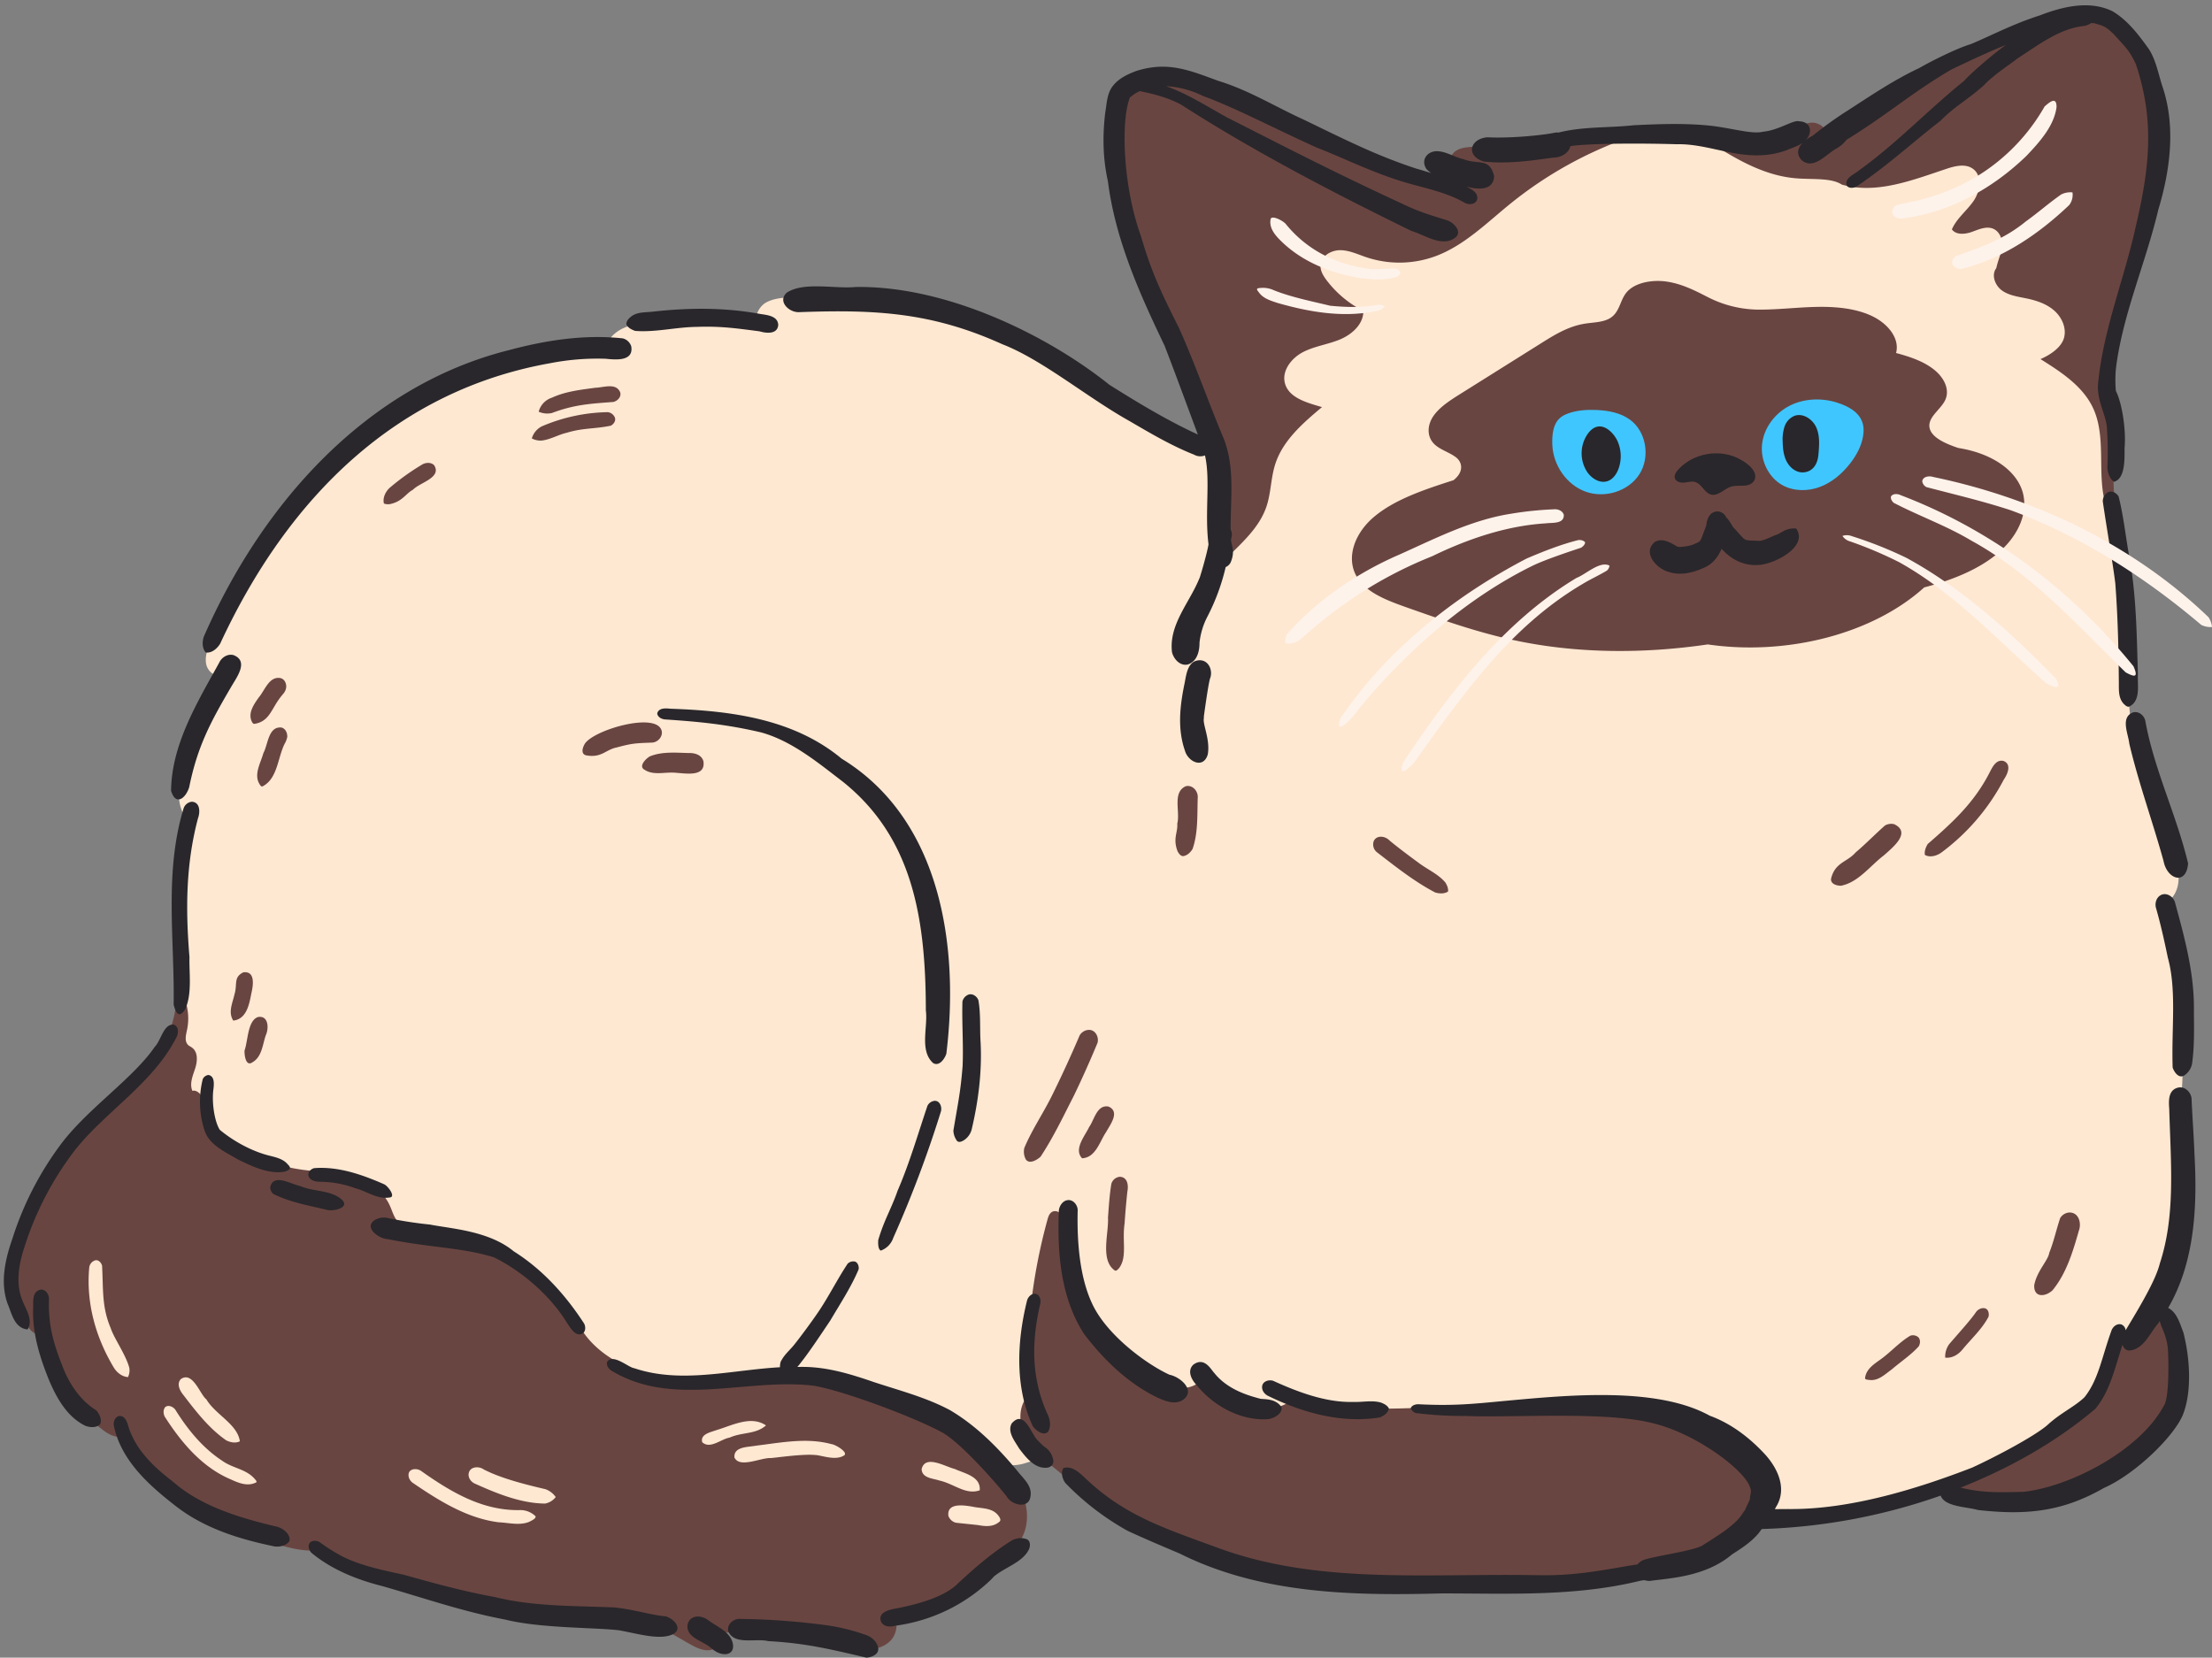 <?xml version="1.0" encoding="UTF-8"?>
<!DOCTYPE svg PUBLIC '-//W3C//DTD SVG 1.0//EN'
          'http://www.w3.org/TR/2001/REC-SVG-20010904/DTD/svg10.dtd'>
<svg data-name="Layer 1" height="1126.1" preserveAspectRatio="xMidYMid meet" version="1.0" viewBox="-2.6 -3.6 1502.6 1126.1" width="1502.6" xmlns="http://www.w3.org/2000/svg" xmlns:xlink="http://www.w3.org/1999/xlink" zoomAndPan="magnify"
><rect x="-2.6" y="-3.6" width="1502.6" height="1126.1" fill="#808080" stroke="none"/><g id="change1_1"
  ><path d="M1463.645,887.856c16.414,24.99,16.266,59.294-.295,83.249-9.168,13.16-22.328,23.068-36.819,29.87-14.344,6.95-30.017,11.09-45.691,14.344-10.499,2.069-21.293,3.992-32.087,3.253-10.795-.887-21.737-4.436-29.722-11.829-41.108,15.97-83.546,23.954-125.835,22.919a132.678,132.678,0,0,1-44.803,26.468c-16.709,5.619-34.305,7.689-51.607,9.612-64.47,7.097-129.531,12.273-194.002,4.732-64.322-7.541-128.349-28.686-178.772-69.498-7.689-6.21-13.456-13.456-21.737-12.716-3.401.296-6.506,1.626-9.759,2.514a32.512,32.512,0,0,1-21.145-1.626c11.829,12.716,21.293,28.686,18.631,45.544-1.922,11.238-9.169,20.997-17.892,28.094-8.872,7.098-19.223,12.125-29.573,16.857-20.702,9.907-41.699,19.667-64.027,25.286-22.18,5.471-46.283,6.358-67.871-1.627-99.368-5.766-200.805-11.385-292.779-48.944-19.666-19.518-46.43-22.327-70.532-30.756-27.947-9.76-53.528-28.982-65.801-55.894C60.233,949.22,41.453,927.336,25.188,903.53c-15.526-10.056-22.18-28.686-20.85-45.84s9.464-33.122,18.336-47.761a355.281,355.281,0,0,1,66.688-80.44,299.623,299.623,0,0,1,20.998-26.468c12.125-21.146,11.533-48.205,9.611-73.343s-4.436-51.606,6.211-74.525c-8.725-8.576-8.28-22.328-6.063-34.305a164.016,164.016,0,0,1,28.686-65.801c-5.767,1.626-10.498-2.809-11.386-7.689s.888-9.907,2.662-14.491A327.226,327.226,0,0,1,408.905,230.732c.591-1.774,3.549-5.915,7.393-8.725,3.697-2.81,8.28-4.288,12.864-5.471,26.468-7.097,54.415-4.288,81.77-1.478a14.402,14.402,0,0,1,5.915-12.569c3.845-2.514,8.724-3.401,13.309-3.845a275.639,275.639,0,0,1,156.148,27.651c45.395,23.067,84.876,59,133.968,73.047-26.912-65.357-53.676-128.94-67.133-196.22-1.626-8.281-2.958-16.857-2.217-25.286.887-8.429,4.288-16.857,10.942-22.328,10.498-8.429,25.729-6.949,38.741-3.697,32.826,8.429,62.548,25.582,93.156,40.072,30.609,14.639,63.879,26.912,97.592,24.102-3.253-8.133.296-17.301,6.211-19.371,5.914-2.218,12.42-.148,18.631.295,13.456,1.183,26.468-4.436,39.628-7.689,28.538-6.95,58.555-2.218,87.834.739,29.425,2.958,60.477,3.993,86.65-9.464q.887,5.989,1.774,11.977c48.501-38.741,101.881-66.392,158.514-81.77,11.238-3.106,23.215-5.767,34.453-2.514,12.125,3.402,21.589,13.161,27.947,24.103,18.927,32.235,14.787,73.195,4.436,109.274s-26.173,70.976-29.277,108.387c8.872,29.277,9.464,58.555,1.478,85.467,5.471,50.867,10.203,100.846,15.083,150.677,10.646,31.348,19.962,60.921,29.13,90.495,1.774,5.915,3.697,11.83,3.402,17.892s-3.254,12.421-8.577,15.231c9.907,45.987,13.752,90.642,10.351,134.855A374.492,374.492,0,0,1,1463.645,887.856Z" fill="#fee8d2"
  /></g
  ><g id="change2_1"
  ><path d="M711.728,992.124c-7.245-6.008-14.476-12.521-18.459-21.048s-3.956-19.592,2.45-26.487A380.984,380.984,0,0,1,708.92,825.032c.558-2.042,1.285-4.281,3.123-5.332,2.584-1.476,6.031.371,7.384,3.022s1.223,5.777,1.177,8.752c-.639,41.755,23.68,82.939,60.552,102.544,10.309,5.481,24.754,8.622,32.314-.276,9.059,6.26,18.076,13.335,28.646,17.12s23.162,3.764,32.232-2.854c52.035,10.103,102.777,3.207,152.961,1.038s103.204,1.227,145.605,28.157c8.908,5.657,17.676,12.958,20.595,23.099,3.576,12.42-2.726,25.776-11.598,35.174-21.582,22.864-55.432,28.201-86.692,31.569-87.572,9.434-177.017,13.448-262.954-5.857C797.613,1053.404,751.801,1025.358,711.728,992.124Zm606.23,16.259a150.015,150.015,0,0,0,82.749,2.457c20.535-5.178,40.259-14.752,55.429-29.53s25.479-35.029,26.169-56.196c.524-16.065-6.041-33.963-22.465-39.062-3.059,7.674-7.807,16.617-16.061,16.959-2.144.089-4.432-.437-6.349.526-2.608,1.31-3.266,4.651-3.79,7.522-4.689,25.685-22.697,47.384-44.172,62.235S1343.088,997.093,1317.958,1008.382Zm-624.703,28.819c-2.958,8.281-9.464,14.639-16.265,20.258a189.096,189.096,0,0,1-71.864,37.411c2.514,4.879,1.183,11.977-2.809,16.117-4.14,4.288-10.203,5.915-15.969,5.915-5.915,0-11.534-1.479-17.301-2.809a308.228,308.228,0,0,0-79.848-8.577c0,6.654-5.028,11.534-10.203,11.977-5.028.296-9.76-2.365-14.196-4.88-7.984-4.584-15.969-9.168-23.806-13.752-27.799-15.969-60.182-1.626-87.833-6.654-22.032-4.14-43.473-11.237-65.505-15.821-13.012-2.81-26.173-4.584-38.889-8.281s-25.138-9.316-34.601-18.483c-13.308,1.182-27.059-3.402-40.072-8.133-18.483-6.801-37.115-14.491-53.528-25.581-16.561-10.942-31.053-25.729-39.037-43.769-5.471,1.331-9.907-1.182-13.456-3.697A106,106,0,0,1,26.963,899.98a4.521,4.521,0,0,1-5.471,2.366,10.228,10.228,0,0,1-4.732-4.288C8.183,886.228,5.374,870.85,6.705,856.36c1.183-14.492,6.21-28.538,12.42-41.699A247.238,247.238,0,0,1,98.383,719.138,68.696,68.696,0,0,0,116.571,681.58a15.147,15.147,0,0,1,1.183-4.436,3.764,3.764,0,0,1,3.992-1.775c1.331.592,2.07,2.218,2.366,3.697a37.377,37.377,0,0,1,.296,17.153c-.74,3.401-1.775,7.541.739,10.055.739.739,1.922,1.183,2.81,1.922,4.14,3.106,3.549,9.464,1.922,14.343s-3.845,10.203-1.774,14.935c2.217-.739,5.175,1.331,6.358,3.845,1.035,2.366.887,5.323,1.182,7.984,1.183,10.203,8.28,18.927,16.709,24.695,8.577,5.619,18.631,8.576,28.391,11.533,9.463,3.697,19.371,5.471,29.426,6.358,1.922.296,1.774,2.81,1.774,2.81,9.316.148,18.927.296,27.947,2.958s17.596,8.133,21.736,16.561c2.07,3.993,2.958,8.577,5.915,11.977,5.027,5.915,13.752,6.211,21.44,6.654,40.517,2.958,78.962,26.321,100.255,60.921,10.351,22.328,36.523,35.637,61.809,38.889,25.286,3.401,51.015-.887,76.447-1.183,53.085-.295,106.909,18.483,145.502,54.859,7.097,6.654,13.604,13.9,17.892,22.624C695.029,1017.683,696.508,1028.034,693.255,1037.202ZM85.223,925.562c-2.365-8.873-10.351-19.963-12.568-26.764-6.211-14.639-5.028-26.321-5.915-42.586-.591-2.07-2.514-4.289-4.88-3.549a5.807,5.807,0,0,0-3.845,4.879c-2.217,24.102,4.437,47.614,16.857,68.168,2.07,3.253,5.471,5.914,9.464,6.21A10.361,10.361,0,0,0,85.223,925.562Zm36.376,18.039c8.724,11.386,17.744,23.215,29.574,31.348,2.81,1.331,6.21,2.07,9.168.592-1.627-11.682-16.709-18.188-22.772-28.538-4.14-2.958-9.168-19.371-17.3-13.752C117.31,936.356,119.38,940.792,121.598,943.601Zm49.239,57.965c-6.062-7.393-15.082-7.393-22.771-13.012-12.864-8.428-23.215-20.998-31.644-34.601-1.478-1.922-4.732-3.401-6.801-1.626-1.479,1.774-1.331,4.436-.296,6.506,11.09,17.3,25.138,34.157,44.508,42.438,5.175,2.365,11.238,5.027,16.856,2.513C172.317,1003.34,171.578,1002.453,170.838,1001.566Zm190.306,24.842a14.689,14.689,0,0,0-10.203-4.141c-25.285.591-46.43-11.681-67.723-26.764-2.366-1.478-6.211-1.626-7.837.887-1.33,2.662.296,6.063,2.662,7.541,17.596,11.977,36.672,23.954,58.112,26.616,6.802.296,14.196,2.366,20.702-.296C358.334,1029.512,361.884,1027.886,361.143,1026.408Zm13.752-13.012a14.506,14.506,0,0,0-6.95-5.324c-14.639-3.401-30.609-7.54-41.995-13.456-3.105-2.218-8.872-2.07-10.055,2.218-.887,3.105,1.331,6.358,4.289,7.54,14.787,6.654,31.052,13.308,47.465,13.457A11.693,11.693,0,0,0,374.896,1013.395Zm118.146-40.368c8.576-3.844,17.596-2.069,24.694-8.28-10.203-6.949-22.919,0-33.418,3.106-3.845,1.478-11.386,2.662-9.907,8.281C479.734,981.16,487.275,973.914,493.042,973.027Zm69.202,4.437c-16.709-4.584-34.305-1.035-51.163,1.034-5.175,1.035-15.378.444-14.787,7.986,3.401,7.541,17.744.148,24.547.443,3.253-.147,21.736-2.957,30.461-2.069,3.992.147,13.159,3.844,18.927.591C574.812,983.525,564.758,977.611,562.244,977.463Zm73.195,24.694c10.055,2.217,18.039,10.055,27.503,6.654.739-9.464-10.351-11.386-17.005-14.492-6.358-1.478-20.11-10.055-22.475.148C623.757,1000.531,630.855,1000.678,635.439,1002.157Zm39.629,23.215c-4.289-4.88-11.386-4.141-17.301-5.471-6.062-1.035-17.3-2.662-16.117,6.358a7.434,7.434,0,0,0,5.027,4.584c2.366.296,12.865,1.33,15.231,1.626,4.732.887,9.907,1.331,13.9-1.922C678.172,1029.217,676.25,1026.851,675.067,1025.372ZM1153.123,89.308c19.511,12.767,40.042,25.904,63.253,28.124,11.878,1.136,24.631-.513,32.168,4.369,23.412,6.734,47.957-2.999,71.067-10.707,5.95-1.985,13.016-3.69,18.066.029,6.515,4.798,4.906,15.244.295,21.892s-11.469,11.793-14.668,19.225c2.938,3.977,9.051,3.341,13.701,1.659s9.73-4.015,14.3-2.126c4.373,1.807,6.486,7.061,6.123,11.778s-2.66,9.039-3.955,15.021c-3.56,4.625-.86,11.789,3.888,15.185s10.807,4.166,16.523,5.351c6.717,1.393,13.484,3.6,18.695,8.062s8.577,11.585,7.023,18.267-9.035,11.869-16.106,14.917c14.198,8.876,29.17,18.615,36.014,33.897,10.998,24.558-1.898,57.155,15.12,77.998-2.784-47.734-5.525-96.109,4.031-142.96,5.954-29.191,16.596-57.278,22.324-86.514s6.143-60.89-7.519-87.365c-6.686-12.958-17.377-24.728-31.435-28.603-15.102-4.163-31.029,1.357-45.543,7.252a756.177,756.177,0,0,0-138.61,73.927c.411-4.768-4.883-8.374-9.667-8.25s-9.089,2.724-13.367,4.868A84.066,84.066,0,0,1,1153.123,89.308ZM997.268,96.141c-3.773.297-7.731.654-10.884,2.748s-5.09,6.538-3.15,9.788c-1.237,10.71-1.915,17.067-25.809,8.579C910.442,95.212,860.5,76.124,813.516,54.079c-11.425-5.361-24.265-10.834-36.259-6.907C761.6,52.299,754.996,70.879,753.612,87.296c-3.034,35.971,8.531,71.584,22.958,104.674s31.935,65.047,41.917,99.737,11.741,73.519-4.835,105.587c9.423-20.511,36.074-33.369,43.996-56.63,3.153-9.259,3.001-19.369,5.94-28.698,5.118-16.241,18.789-28.075,31.842-39.011-10.627-3.064-22.503-6.376-25.158-16.112-2.332-8.551,4.415-17.197,12.29-21.263s16.946-5.174,25.124-8.591,16.025-10.5,15.814-19.361a72.626,72.626,0,0,1-24.88-20.76c-2.348-3.092-4.536-6.705-4.193-10.572.54-6.088,7.287-9.96,13.399-9.929s11.823,2.784,17.611,4.748a70.99,70.99,0,0,0,46.862-.588c19.594-7.2,34.824-22.557,51.04-35.703a270.395,270.395,0,0,1,81.565-45.339C1067.641,90.608,1032.455,93.375,997.268,96.141ZM1157.163,198.068c-8.495-4.357-17.287-8.811-27.344-10.333s-21.807.625-27.381,7.155c-4.818,5.644-4.598,13.771-11.663,17.832-4.698,2.701-11.09,2.639-16.856,3.569-11.144,1.797-20.393,7.482-29.172,12.991l-55.083,34.561c-7.048,4.422-14.278,9.012-18.533,15.154s-4.821,14.299,1.1,19.587c3.925,3.505,9.994,5.235,14.244,8.515s5.563,9.755-1.724,15.518c-19.652,6.322-39.979,13.005-54.195,25.084s-20.427,31.209-8.482,44.63c7.342,8.249,19.829,12.814,31.728,17.008,23.417,8.254,46.954,16.542,71.787,21.908,42.174,9.113,87.578,9.459,131.871,2.929,53.558,7.794,111.847-6.892,147.065-38.741,18.357-4.766,36.149-11.785,49.293-22.612s21.124-25.887,17.993-40.413-18.91-27.667-44.125-31.686c-9.066-3.014-19.578-7.59-19.691-15.099-.097-6.486,7.858-11.296,10.747-17.401,3.249-6.867-.456-14.748-6.891-20.169s-15.204-8.865-26.468-11.839c2.647-9.863-5.455-20.076-16.782-25.317s-25.17-6.34-38.429-5.986-26.451,2.029-39.716,1.799A76.858,76.858,0,0,1,1157.163,198.068ZM802.812,530.546c-9.226,4.21-3.559,17.36-5.702,25.4.442,6.188-3.115,9.981.19,18.727.794,1.43,1.878,3.153,3.655,3.345,2.829-.283,5.128-2.535,6.548-4.867,3.922-11.178,3.067-23.698,3.535-35.441C811.008,533.487,807.242,529.367,802.812,530.546Zm600.481,289.54a7.849,7.849,0,0,0-6.453,3.863c-2.603,7.787-4.336,15.952-7.427,23.635-.656,4.978-8.377,12.28-10.154,21.82-.479,8.661,7.449,8.154,12.41,3.553,9.466-11.539,13.852-26.331,17.882-40.473C1411.456,827.495,1409.63,820.15,1403.293,820.086Zm-57.476,65.124c-2.423-.628-5.063.826-6.37,2.884-3.309,4.917-11.655,14.091-17.966,21.445a14.504,14.504,0,0,0-2.726,9.16c4.626.56,8.962-2.07,11.783-5.569,5.965-7.244,13.298-13.887,17.659-22.213C1348.714,888.806,1348.15,885.859,1345.817,885.209Zm-45.34,19.602a5.629,5.629,0,0,0-5.403-1.017c-7.043,4.143-12.724,10.526-19.315,15.45-4.737,3.498-10.712,6.895-11.42,13.319-.088,1.365,2.368,1.1,3.39,1.355,5.912.487,10.271-4.05,14.733-7.219,6.079-5.24,13.06-9.78,18.388-15.742C1301.842,909.044,1302.078,906.465,1300.478,904.811Zm57.883-391.47c-4.838-1.109-7.28,3.714-9.15,7.315-10.468,20.707-24.817,33.895-42.285,49.086-1.337,2.169-2.417,4.868-1.961,7.436,3.543,2.034,8.305.571,11.381-1.739a146.057,146.057,0,0,0,42.271-49.509C1361.169,522.247,1364.072,515.542,1358.361,513.341Zm-74.266,42.958a8.468,8.468,0,0,0-6.236.891c-6.74,5.945-13.011,12.466-19.902,18.271-5.88,6.785-14.017,6.633-16.732,17.913-.394,3.602,3.871,4.745,6.745,4.742,11.771-2.262,19.846-13.576,29.094-20.585C1282.715,572.42,1296.179,562.031,1284.095,556.298ZM737.101,696.034a7.675,7.675,0,0,0-6.298,3.726q-8.959,21.063-19.135,41.579c-5.856,11.737-13.387,22.804-18.443,34.861a11.061,11.061,0,0,0,1.071,7.953c2.544,3.32,7.542.223,9.938-1.93,8.622-13.035,15.468-27.425,22.592-41.368q8.556-17.747,16.104-35.981C744.025,700.925,741.525,695.98,737.101,696.034Zm13.254,52.084c-7.856-1.363-9.548,8.928-13.101,13.908-2.886,6.12-10.665,15.082-4.797,21.241,9.323-.478,11.906-11.356,16.352-17.872C751.592,760.379,758.45,751.579,750.356,748.118ZM763.199,805.99c.866-4.242.234-9.873-5.027-10.155a6.604,6.604,0,0,0-5.852,4.859c-1.232,7.564-1.714,15.244-2.268,22.886.594,10.784-5.459,28.917,4.643,35.924,1.143.547,2.222-.93,2.956-1.663,5.61-7.839,1.864-18.086,3.695-30.409C761.808,820.27,762.439,813.125,763.199,805.99ZM979.24,595.935c-4.979-5.955-12.691-9.055-18.762-13.84-1.664-1.159-13.395-9.818-19.24-14.762-2.739-2.889-8.302-3.818-10.524.129a6.746,6.746,0,0,0,1.915,7.809c12.684,9.767,25.476,20.018,39.675,27.416,2.794.846,6.204,1.024,8.739-.615C981.345,599.893,980.346,597.754,979.24,595.935Zm-791.265-138.87c-7.771-1.458-10.676,8.354-14.821,13.161-3.388,4.829-7.715,10.873-4.448,16.855.372.585.808,1.101,1.51,1.068,10.664-1.648,11.414-10.637,18.677-19.299-.039.051-.022.029-.067.088-.116.168-.352.441-.447.579.95-1.341,2.257-2.482,2.842-4.04C192.69,462.455,191.47,457.986,187.975,457.065Zm4.558,39.28c-.125-2.668-1.462-4.976-3.854-5.691-9.035-1.014-9.133,11.409-12.35,17.331-1.937,7.04-7.192,15.285-1.971,22.057a1.187,1.187,0,0,0,1.693.423c10.372-5.653,9.93-20.469,15.356-30.033C189.765,504.148,192.89,497.763,192.532,496.345Zm226.2-233.289c-2.705-6.893-11.399-3.353-16.99-3.231-9.986,1.371-20.156,2.451-29.409,6.735a13.557,13.557,0,0,0-9.008,9.541,14.467,14.467,0,0,0,9.028.866c14.936-5.658,25.768-6.301,41.65-7.493C416.802,268.841,419.554,266.096,418.732,263.056Zm-8.564,13.341A118.532,118.532,0,0,0,365.4,286.052a13.501,13.501,0,0,0-6.743,8.174,12.439,12.439,0,0,0,6.764,1.458c5.955-.702,11.272-4.03,17.126-5.327,10.634-3.303,18.955-2.513,29.768-4.765,1.857-.99,3.45-3.097,2.856-5.295A5.968,5.968,0,0,0,410.168,276.397ZM292.319,312.442c-2.292-2.272-6.163-1.879-8.693-.126a159.934,159.934,0,0,0-21.789,15.717c-2.64,2.634-4.599,6.658-3.64,10.421a7.606,7.606,0,0,0,4.234.38c8.401-1.786,10.626-7.189,15.541-9.768C282.472,324.202,297.686,320.942,292.319,312.442ZM446.796,492.621c-3.835-12.973-47.889.098-52.475,9.669-1.351,2.504-2.333,6.542,1.419,7.277,10.345,1.81,12.991-3.872,20.657-5.404,10.731-2.912,12.956-2.843,24.159-3.302C444.439,500.577,447.944,496.537,446.796,492.621Zm18.196,15.34c-8.671-.24-17.946-1.086-26.132,2.268-2.686,1.469-7.857,6.683-3.776,9.001,6.348,4.335,14.541,1.305,21.727,2.189,6.739.394,20.021,2.909,18.428-7.854C473.986,509.065,469.157,507.792,464.992,507.961Zm-302.27,148.972c-6.905,3.366-3.932,7.996-6.014,14.888-1.246,5.735-4.358,11.816-1.121,17.487.079.134.164.263.255.389a4.824,4.824,0,0,0,.692-.063c8.54-1.449,10.249-11.301,11.612-18.442C169.382,665.985,171.023,655.912,162.722,656.933Zm9.884,30.389c-7.055,2.485-6.727,16.147-9.083,22.695-.198,3.071.844,11.287,5.354,8.04,6.466-3.677,6.846-11.936,9.052-18.308C180.151,695.012,179.845,686.019,172.607,687.322Z" fill="#694541"
  /></g
  ><g id="change3_1"
  ><path d="M1062.706,277.236c6.157-2.193,12.818-2.603,19.348-2.302,7.979.368,16.228,1.9,22.66,6.638,11.113,8.185,13.754,25.458,6.281,37.062s-23.522,16.461-36.5,11.764-22.059-18.023-22.609-31.813C1051.286,283.54,1056.549,279.429,1062.706,277.236Zm182.374-7.395c-10.566-3.28-22.454-2.768-32.27,2.337s-17.242,14.995-18.442,25.994,4.328,22.688,14.062,27.946c7.676,4.146,17.198,4.11,25.355,1.016s15.027-9.003,20.388-15.885c4.236-5.439,7.675-11.678,8.788-18.481S1263.781,275.647,1245.081,269.841Z" fill="#40c6ff"
  /></g
  ><g id="change4_1"
  ><path d="M1007.74,89.662c15.688.774,36.525-1.286,45.203-2.987a9.922,9.922,0,0,1,3.218-.232c16.707-4.215,34.093-3.094,51.127-4.97,17.882-.862,35.848-1.53,53.677.507,15.842,2.151,26.803,5.667,34.243,3.869,10.618-.994,20.635-8.333,24.394-7.019,6.711.068,9.301,5.852,5.678,11.245a11.263,11.263,0,0,1-1.702,1.832,27.25,27.25,0,0,1,5.403-3.445c.082-.042.139-.083.22-.124.064-.07.08-.17.147-.236A252.349,252.349,0,0,1,1252.449,71.54c15.86-10.216,31.377-20.806,48.519-28.834,8.688-4.979,25.787-13.522,35.11-16.312,12.533-5.116,28.08-13.497,46.953-19.523,15.418-5.988,33.803-10.478,49.403-2.812,10.22,6.046,17.705,15.943,24.529,25.469,5.239,7.976,6.606,17.577,9.649,26.451,8.855,26.915,4.906,56.44-3.14,83.068-8.339,35.368-23.374,69.063-28.424,105.216-.088.863-.25,2.311-.397,3.346a87.554,87.554,0,0,0-.008,13.82c.053.256.111.533.197.877,3.779,7.238,6.964,25.597,5.76,38.566.037,7.917.398,20.802-7.217,22.84-3.041-2.263-4.293-6.276-4.457-9.951a235.436,235.436,0,0,0-.264-25.872c-.192-8.583-6.555-18.456-6.18-29.535,3.259-37.431,18.052-72.551,25.945-109.043,9.37-40.042,12.512-71.475-.192-109.474-4.472-9.352-6.47-10.744-14.977-20.228-5.745-5.346-6.473-5.491-13.345-7.443-.717-.051-1.3-.06-1.971-.098a13.536,13.536,0,0,1-4.483,1.919c-16.79,1.788-29.779,11.866-45.798,22.264-3.19,2.764-15.776,10.705-22.608,18.066-11.284,10.121-19.169,13.727-29.514,24.157-17.935,13.84-35.304,29.912-56.423,44.229-1.957,1.401-4.968,1.915-6.91.245-2.775-5.502,5.229-8.184,8.605-11.236,25.205-18.192,46.541-40.837,70.649-60.259,5.628-6.254,20.58-18.845,28.484-24.51-13.454,5.472-24.9,10.942-36.899,16.642-27.641,16.245-42.963,30.322-71.366,47.83a22.272,22.272,0,0,1-7.003,6.021c-6.959,3.856-15.43,14.694-23.526,7.699-3.784-4.232-2.416-8.317.635-11.569-3.314,2.322-7.531,3.452-11.23,5.069-27.443,9.605-49.751-4.849-73.971-4.237-21.641-.662-53.105-.709-68.923.831a17.919,17.919,0,0,0-3.57.55c-.905,4.587-6.446,7.763-11.483,7.684-15.583,2.172-31.395,4.393-47.131,2.691C993.021,102.503,995.613,90.757,1007.74,89.662ZM540.109,208.468c52.435-1.941,90.612.233,138.156,21.784,27.096,10.457,57.304,35.896,86.204,52.076,14.308,8.331,28.573,16.82,44.02,22.921a8.519,8.519,0,0,0,7.444.528c3.844,16.579-.292,38.785,2.379,60.206.008.061.021.13.029.191-1.085,6.818-6.486,24.832-6.21,23.114-6.567,16.436-20.889,31.403-18.597,50.189,1.179,4.726,5.565,9.606,10.826,8.32,6.225-2.033,7.912-8.977,7.859-14.835a50.039,50.039,0,0,1,5.161-17.275,144.2,144.2,0,0,0,12.621-34.052,6.651,6.651,0,0,0,3.362-3.145c3.216-7.64.606-11.155.262-15.189.18-1.225.449-2.473.605-3.688a7.899,7.899,0,0,0-.857-3.521c-.185-20.76,3.096-42.204-4.788-61.929-10.015-23.722-18.502-48.404-30.231-74.825-11.587-23.029-18.854-38.028-25.786-62.148-12.739-35.072-13.706-79.721-7.608-94.548a27.053,27.053,0,0,1,6.603-4.322c9.924,1.911,19.909,4.691,28.292,9.263C849.165,99.3,903.392,127.478,956.08,153.25c9.457,2.773,21.248,11.7,30.345,4.223,1.943-1.792,1.792-4.533.278-6.572a12.922,12.922,0,0,0-7.088-5.095c-13.758-4.232-19.455-6.075-30.407-11.329-45.138-20.875-77.286-37.491-118.499-58.412-13.497-7.489-26.722-15.976-41.156-21.111a63.484,63.484,0,0,1,24.952,6.629c21.303,7.674,50.415,22.996,77.483,35.145,16.669,6.443,33.531,14.924,53.851,21.67,15.512,5.216,32.111,7.528,46.194,15.585,2.802,1.759,7.596,1.589,8.764-2.005.998-4.716-3.7-6.954-7.235-8.802,7.298,2.005,18.283,3.171,18.807-7.109-3.204-12.845-10.515-7.486-20.874-11.544-6.133-1.326-11.678-5.308-18.005-5.404-6.742-.008-11.133,6.174-7.1,12.117a19.219,19.219,0,0,0,3.162,2.717c-3.282-.985-6.545-2.037-9.842-2.938-26.136-8.563-45.892-18.376-76.149-33.091C864.019,69.105,845.778,57.653,825.07,51.37c-20.254-7.47-34.496-13.41-55.693-6.798-5.856,2.189-11.942,5.009-15.88,10.037-4.169,5.08-4.246,12.144-5.324,18.36-1.876,15.604-1.629,31.18,1.823,46.557,5.017,39.532,21.39,76.061,38.463,111.646,5.611,14.397,14.801,39.303,22.641,60.417-20.849-9.569-40.62-21.571-60.032-33.741-41.987-33.67-110.608-67.463-172.418-66.483-14.097,1.387-35.025-3.758-46.731,3.798C525.347,201.031,533.245,208.692,540.109,208.468ZM819.335,457.466c2.187-5.282-.687-12.564-7.021-12.532-7.948.213-8.958,9.052-10.146,15.206-3.19,15.361-5.113,30.973.125,46.146,2.118,7.685,12.547,12.633,15.51,2.732,1.865-10.003-3.489-20.299-2.641-24.614.018-1.002.077-1.681.115-2.038-.032.264-.088.695-.19,1.378.069-.476.128-.951.195-1.427.023-.208.027-.238.006-.045.134-.958.272-1.914.392-2.874C815.172,483.191,818.02,462.007,819.335,457.466Zm620.81,17.199c.96.9,2.232,2.162,3.643,1.764,7.984-4.047,5.44-14.435,5.893-21.779-.795-26.243-1.039-52.718-5.593-78.634-2.691-14.068-4.015-28.589-7.552-42.406-1.28-2.068-3.877-3.796-6.427-3.068-2.738.78-4.282,3.695-4.311,6.417,2.765,19.076,6.789,41.609,8.52,55.791,1.67,21.976,2.217,44.022,2.387,66.056C1436.867,464.25,1436.001,470.405,1440.145,474.665Zm6.198,5.703c-8.771,3.411-3.227,14.444-2.518,21.232,6.345,26.939,15.909,53.023,23.255,79.704,2.424,12.701,15.54,16.763,16.678,1.637-7.818-32.907-23.195-63.902-29.158-97.346C1453.476,482.034,1450.047,479.397,1446.343,480.368Zm18.655,124.238c-2.802,1.658-3.844,5.216-3.133,8.284,3.222,11.232,5.769,22.646,8.136,34.084,6.092,22.163,2.393,47.806,3.265,74.638,1.076,3.31,4.426,7.958,8.188,5.172a12.353,12.353,0,0,0,5.205-9.36c1.515-11.82,1.088-23.767,1.056-35.656.19-24.587-6.378-48.562-12.789-72.111C1473.92,605.507,1468.988,602.282,1464.998,604.606Zm15.548,296.955c4.323,16.77,6.107,39.886-.394,56.145-6.317,14.928-32.473,40.257-53.643,49.557-28.306,16.27-53.076,18.605-85.641,14.926-6.971-2.161-22.368-2.01-25.213-9.753a401.386,401.386,0,0,1-121.473,22.695c-.72.94-1.458,1.903-2.093,2.781-5.012,5.994-11.541,10.259-18.074,14.399-18.382,15.637-43.638,16.241-55.875,18.089a13.383,13.383,0,0,1-3.709-.527,28.448,28.448,0,0,0-3.513.568c-44.074,10.692-89.258,8.443-134.222,8.43-60.314,1.628-122.831.457-177.923-27.08-8.745-3.709-22.75-9.582-35.34-15.409a181.118,181.118,0,0,1-42.414-32.597c-1.954-2.774-3.173-7.009-1.259-10.073,5.686-1.671,10.589,2.848,14.449,6.474,26.966,25.893,54.236,34.42,90.543,47.744,67.867,24.991,141.021,17.269,215.756,18.538,25.294.634,42.737-2.884,67.539-7.092a15.532,15.532,0,0,0,1.6-.115,11.585,11.585,0,0,1,3.245-2.688c5.806-2.811,36.143-6.639,41.264-10.504,10.483-6.599,17.136-10.806,22.914-16.499,3.641-3.565,5.25-7.416,5.609-6.942.853-2.618,2.415-5.124,3.416-7.667-.024-3.473,1.538-4.934.046-8.266-3.505-11.46-37.169-37.125-67.655-43.842-32.074-7.73-94.11-3.195-125.643-4.529a257.119,257.119,0,0,1-33.536-1.957,5.409,5.409,0,0,1-3.598-3.275c.646-2.01,3.266-2.783,5.261-2.73,23.298,1.18,35.924-.098,58.705-2.269,42.86-3.939,103.18-9.844,139.168,10.063,13.962,5.077,26.172,14.264,36.339,24.983,9.229,9.537,16.502,23.842,8.977,36.484-.375.617-.739,1.313-1.106,1.976,2.922-.007,5.929.004,8.99-.049,42.566.522,88.948-14.188,125.078-28.163,16.155-7.447,41.796-20.989,50.929-28.759,9.059-8.427,18.686-12.567,25.366-19.074,9.519-11.957,11.792-27.323,18.132-44.788.825-2.846,3.581-5.368,6.678-4.691a4.7,4.7,0,0,1,3.099,4.028c9.467-15.717,20.437-33.917,23.228-45.361,10.662-32.399,7.518-66.873,6.386-105.224-.411-5.359-.642-12.392,5.651-14.17,5.077-1.459,9.743,3.468,9.56,8.392.566,12.328,1.496,24.639,1.956,36.972,1.972,35.417.188,73.126-17.876,104.219C1476.265,888.005,1478.186,895.595,1480.546,901.561Zm-10.574,10.422c-1.159-9.215-4.383-13.473-5.487-18.197-.461.642-.799,1.336-1.277,1.97-5.281,6.132-8.868,15.583-17.267,17.785-3.786,1.107-5.86-.863-6.739-3.611-5.261,16.124-8.578,31.741-18.471,43.56-26.253,22.287-57.682,40.08-91.475,53.512,13.989,3.519,25.522,3.341,42.647,2.858,31.526-3.404,78.982-27.877,95.329-58.411C1470.997,946.45,1470.611,920.746,1469.973,911.983ZM783.467,945.769c5.448,2.421,11.938,5.23,17.513,1.639,8.946-6.406-1.754-15.642-9.114-17.076-15.21-6.898-43.048-27.054-52.837-48.878-7.726-16.778-10.114-39.368-9.574-62.354.32-4.022-3.328-8.46-7.586-7.244-3.005.778-5.377,4.5-5.226,8.004-1.063,28.316,1.436,58.653,17.294,82.945C747.261,920.248,763.573,936.075,783.467,945.769Zm74.734,14.767c4.005-.194,10.414-3.511,9.776-8.089-4.112-6.569-13.012-5.253-14.75-5.909-8.603-2.24-22.215-6.441-30.903-17.336-2.118-2.033-6.626-11.492-14.39-5.652-4.229,4.152-1.205,10.139,2.264,13.735C821.529,951.388,839.847,961.498,858.201,960.536ZM934.61,959.339c2.704-1.035,5.753-3.056,6.268-6.083-1.014-2.128-3.357-3.233-5.455-4.047-6.022-1.714-12.492-.152-18.686-.42-18.609.558-37.918-6.807-54.499-14.354-2.751-.852-6.494.096-7.367,3.121-.77,3.197,1.558,6.21,4.423,7.365C882.511,956.222,908.765,963.475,934.61,959.339ZM700.34,875.266c-2.647.06-4.738,2.412-5.322,4.85-6.846,27.702-8.326,58.664,3.911,85.061,1.956,2.986,7.633,7.244,10.571,3.642,2.121-4.03,1.085-8.71-.902-12.572-10.943-24.665-10.328-49.028-4.652-73.73C704.805,879.755,703.715,875.476,700.34,875.266Zm7.133,104.393c-1.197-.601-4.816-4.422-5.927-5.569-4.35-5.407-8.76-19.957-16.884-10.725-3.207,5.819,2.137,12.106,5.014,17.038,4.457,5.798,10.136,13.437,18.206,13.109,3.579-.011,5.864-2.585,4.793-6.131A13.184,13.184,0,0,0,707.473,979.659Zm-278.649-758.47c13.81,1.116,27.881-2.606,41.813-2.719,16.853-.682,29.266,1.311,42.641,2.995,4.618,1.381,12.264,2.222,12.775-4.319-.246-6.152-7.58-6.737-12.341-7.478-24.071-4.445-48.451-4.277-72.707-1.569-4.763.6-9.995.108-14.169,2.819-1.878,1.343-3.968,3.241-3.953,5.714C423.762,219.094,426.523,220.325,428.824,221.189ZM146.955,433.684c46.6-100.595,120.691-172.142,224.081-190.53a167.814,167.814,0,0,1,37.777-3.029c6.797.675,19.139,1.928,17.392-8.418a8.15,8.15,0,0,0-5.714-5.433c-25.797-2.817-51.959,1.203-76.893,7.864C245.849,258.399,174.895,339.379,135.81,428.986c-1.112,3.422-1.143,7.891,1.375,10.672C141.257,440.25,144.969,436.957,146.955,433.684Zm-21.02,97.409c5.599-27.677,14.556-44.324,28.657-68.356,3.629-6.274,11.966-17.184,1.486-21.278-3.929-1.123-8.123,1.497-9.774,5.106-14.842,26.963-32.324,55.401-32.702,86.994C116.74,544.258,123.659,538.634,125.935,531.093Zm1.873,9.959a6.603,6.603,0,0,0-5.771,4.786c-13.162,43.516-5.981,88.573-6.682,133.027,1.437,5.715,3.686,9.904,8.036,2.846,4.538-10.814,2.451-23.552,2.716-35.085-2.726-32.86-2.439-63.37,5.788-94.348C133.415,548.172,133.459,541.459,127.808,541.052ZM14.106,843.262A214.66,214.66,0,0,1,48.61,777.361c20.414-25.666,52.477-44.988,68.198-75.443,1.816-2.851,2.546-7.964-1.325-9.42-7.02-.776-8.66,10.755-12.892,14.971C87.699,729.33,55.927,750.138,37.922,774.855A216.051,216.051,0,0,0,5.845,837.81c-4.873,13.949-8.431,29.513-3.42,43.919C5.251,888.19,6.75,897.427,14.663,899.332a3.603,3.603,0,0,0,1.583.096c3.476-6.038-.612-12.472-3.011-18.09C8.014,869.968,9.564,857.062,14.106,843.262Zm25.275,80.062C33.224,907.7,30.09,895.258,30.69,878.943c.141-3.299-2.634-7.252-6.265-6.326-5.509,1.766-4.305,8.333-4.527,12.893-.524,16.757,4.522,32.937,10.736,48.315,5.151,12.159,12.185,24.905,24.417,31.031,3.18,1.34,7.688,1.698,10.326-.868,1.554-3.16-.507-6.991-2.556-9.483C50.808,947.174,43.226,934.063,39.381,923.324Zm146.212,110.233c-27.864-6.49-52.967-14.82-71.13-30.944-14.121-10.798-24.82-21.926-29.657-36.461-.924-3.364-2.333-8.427-6.766-7.736-2.837.897-3.92,4.344-3.217,7.036,5.12,23.317,23.756,39.952,41.85,53.992,19.457,15.216,43.294,22.567,67.157,27.498,3.587.531,7.864-.5,10.117-3.501C195.173,1038.759,189.674,1034.611,185.593,1033.557Zm263.712,60.855c-10.114-.902-20.339-4.487-34.554-6.023-30.563-1.217-54.825-.634-81.709-7.15-20.788-3.786-41.1-9.346-61.419-15.066-14.334-3.073-29.863-6.361-42.02-12.611a123.607,123.607,0,0,1-14.897-9.416c-2.153-1.338-5.636-1.604-7.16.739-1.091,2.146-.201,4.724,1.385,6.383,13.936,11.55,31.027,18.316,48.426,22.703,27.64,7.916,54.801,17.368,83.152,22.65,23.876,6.013,60.537,5.304,77.418,7.303,13.295,2.394,28.232,7.072,36.962,2.465C461.543,1102.478,454.456,1095.459,449.305,1094.412Zm29.624,2.974c-4.49-3.704-12.217-4.47-14.362,2.178-1.851,9.28,10.159,11.364,15.603,16.223.893.462.529.796,4.039,2.859,6.55,3.415,13.203,1.023,10.598-7.23C492.237,1104.489,484.569,1101.46,478.929,1097.386Zm105.868,9.42a138.291,138.291,0,0,0-28.201-6.614,484.375,484.375,0,0,0-56.159-3.991c-4.608-.486-9.605,3.705-8.258,8.539,4.101,9.433,18.659,4.445,27.001,6.537,24.971,1.375,41.071,5.181,66.716,11.23,3.828-.156,9.166-2.495,7.952-7.135C592.773,1111.029,588.93,1108.065,584.798,1106.806Zm109.338-64.994a12.35,12.35,0,0,0-9.538,1.146c-13.855,8.663-26.091,19.38-37.964,30.54-9.259,7.922-24.093,12.271-39.175,15.355-5.025.881-14.436,2.424-11.41,9.554,1.925,3.209,5.952,3.382,9.212,2.458a115.548,115.548,0,0,0,67.211-33.221c-.584.449-.972.748-1.207.931,7.507-7.255,21.05-10.415,25.28-20.055C697.44,1046.01,697.251,1042.512,694.136,1041.812ZM642.957,954.5c-16.334-8.808-34.463-13.415-51.989-19.216-15.419-5.314-31.197-10.178-47.66-10.29-1.44-.06-2.894.044-4.338.029a19.54,19.54,0,0,0,2.105-2.499c5.802-7.262,13.11-18.27,20.314-29.011,6.697-11.354,14.157-22.68,19.268-34.781.399-2.153-.661-4.812-2.606-5.327a5.488,5.488,0,0,0-4.837,1.465c-6.754,10.143-12.286,21.217-19.034,31.435-4.876,7.413-14.203,19.786-16.497,22.624-2.98,4.018-7.125,7.232-9.479,11.672-.784,1.02-.963,3.176-1,4.622-33.243,1.876-67.201,11.421-99.064.619-3.807-.402-14.57-10.337-18.37-4.166-.662,2.963,1.778,5.487,4.301,6.643,41.448,24.183,90.733,4.215,135.621,9.398,18.239,2.807,64.905,19.804,86.858,31.33,12.604,6.364,37.65,34.952,44.642,43.894,3.348,6.102,15.307,8.888,16.252-.226,1.15-7.255-5.291-12.175-9.237-17.396C675.132,979.65,660.602,964.992,642.957,954.5ZM260.594,838.169c30.213,6.032,50.025,5.585,72.25,12.349,18.969,9.316,38.526,26.084,49.789,44.729,2.518,3.505,6.099,10.201,11.095,6.658,1.562-1.695,1.481-4.374.458-6.365-12.587-19.375-28.163-36.701-47.84-49.085-16.827-13.911-42.41-15.308-56.906-18.164a272.688,272.688,0,0,1-29.462-4.616,12.104,12.104,0,0,0-8.225,1.697C244.397,830.479,254.873,837.918,260.594,838.169ZM138.935,726.673a4.953,4.953,0,0,0-3.78,2.75,63.143,63.143,0,0,0,1.277,35.246c3.462,9.877,14.111,14.264,22.451,19.344,9.645,4.722,21.236,10.329,32.12,8.29,3.022-1.176,4.816-2.078,1.853-4.913-3.019-3.62-7.647-4.682-12.005-5.787-12.437-2.99-25.192-10.187-34.15-17.68-3.386-5.161-5.66-18.064-4.292-27.839C142.773,732.76,143.274,727.405,138.935,726.673Zm122.957,83.244c4.849-.154-.987-7.91-3.597-9.023-14.922-6.531-31.14-12.261-47.627-10.91-1.903.628-3.761,2.159-3.847,4.288.355,4.193,5.076,5.015,8.531,4.946a70.883,70.883,0,0,1,23.663,4.492C246.656,805.701,253.708,811.249,261.892,809.917Zm-42.39,8.396c3.837,1.204,15.618-1.268,10.423-6.654-7.504-7.088-19.54-5.476-28.707-9.588-6.171-1.134-18.22-8.949-20.276.981a6.459,6.459,0,0,0,1.959,4.343C194.132,813.129,207.236,815.364,219.502,818.313Zm420.747-106.099c8.899-72.666-3.511-159.108-71.123-200.425-32.648-27.098-75.242-32.522-116.25-33.916-3.229-.365-8.123-.699-9.034,3.246.381,2.7,3.413,4.023,5.871,4.06,22.915,1.55,41.212,3.3,64.492,8.724,21.349,5.778,39.825,21.444,55.494,33.354,47.096,37.558,56.539,91.582,56.619,155.496,1.504,11.373-4.423,27.181,4.807,35.719C635.269,721.262,639.107,715.781,640.249,712.215Zm4.785,52.2a12.27,12.27,0,0,0,1.991,6.348c1.193,2.318,3.597,1.237,5.314.132a12.363,12.363,0,0,0,5.076-7.059c4.597-19.366,7.114-39.37,6.098-59.282-.618-9.515.186-19.359-1.506-28.703-.944-2.542-3.786-4.619-6.545-3.832A6.624,6.624,0,0,0,651.18,676.77c-.429,14.568.732,29.241.114,43.833C649.858,738.374,648.423,744.338,645.034,764.415Zm-17.621-16.81c-6.502,19.28-12.142,38.88-20.231,57.599-4.499,12.824-9.111,19.74-13.202,33.624-.116,2.167-.197,6.276,1.74,7.162a13.942,13.942,0,0,0,8.481-8.678,775.974,775.974,0,0,0,32.253-85.493c1.054-2.972-.349-7.496-3.961-7.594A6.14,6.14,0,0,0,627.414,747.605Zm494.221-383.13c-9.079,7.381,1.292,18.61,9.834,20.613,7.655,2.449,16.17.309,23.282-2.921,6.047-2.482,9.688-7.315,12.11-12.953,6.327,7.164,14.98,11.639,24.863,11,10.636-.31,34.418-12.323,25.802-24.767a15.943,15.943,0,0,0-8.225,1.515c-.941.528-3.29,1.824-3.837,2.194-4.868,1.824-4.602,2.058-9.842,4.008a19.997,19.997,0,0,1-2.33.607c-.684.089-1.369.174-2.052.269.667-.109,3.281-.397,1.155-.194-12.001-.741-7.653,1.262-17.731-9.373a62.392,62.392,0,0,0-3.889-5.927,8.003,8.003,0,0,0-.664-.455,6.777,6.777,0,0,0-6.005-4.27c-5.086.038-7.339,5.06-7.604,9.484-4.929,12.838-3.014,10.215-9.169,13.105a23.394,23.394,0,0,1-3.758.996c-1.737.195-3.361.504-5.152.567-.256,0-.511-.035-.767-.046-.395-.1-.776-.244-1.161-.38C1132.003,364.95,1126.779,361.719,1121.634,364.475Zm19.864-40.231c2.529-.24,5.123-1.088,7.548-.331,4.393,1.371,6.174,7.325,10.633,8.464,4.843,1.238,8.843-3.872,13.619-5.347,4.655-1.438,10.345.557,14.192-2.433,3.831-2.978,3.91-9.935-8.943-16.6-13.384-6.941-31.287-3.631-41.305,7.636-1.394,1.568-2.716,3.623-2.106,5.63C1135.876,323.694,1138.969,324.484,1141.498,324.244Zm-65.236-33.549a23.062,23.062,0,0,0-.5,26.614c3.036,4.284,8.43,7.579,13.441,6.011,3.729-1.167,6.249-4.709,7.614-8.37a25.092,25.092,0,0,0-.723-19.054C1093.358,289.974,1084.247,280.282,1076.262,290.695Zm156.39,14.469c.553-6.18,1.06-12.671-1.445-18.348s-9.114-10.058-14.923-7.878a12.072,12.072,0,0,0-6.713,7.436,28.427,28.427,0,0,0-1.206,10.213c.097,4.229.51,8.546,2.255,12.4s5.026,7.211,9.159,8.113S1231.637,316.507,1232.652,305.164Z" fill="#29272b"
  /></g
  ><g id="change5_1"
  ><path d="M1090.724,380.638a5.266,5.266,0,0,1-1.774,3.393c-5.335,3.225-11.141,5.824-16.508,9.091-50.31,29.687-82.212,76.54-115.311,122.369-4.588,4.314-10.004,8.748-6.581-1.076,31.531-47.524,68.216-95.641,117.8-125.428C1074.758,386.555,1084.12,377.273,1090.724,380.638Zm-21.097-17.362c-12.046,3.022-23.699,7.665-35.121,12.523-49.453,25.734-95.27,62.364-126.577,108.72-4.696,13.581,9.378-1.562,12.058-6.022,30.541-37.337,72.576-75.578,119.673-98.34,7.899-3.64,21.668-8.345,31.73-11.662,1.303-.827,2.643-2.05,2.771-3.669C1073.145,363.505,1071.209,363.154,1069.627,363.276ZM1052.837,342.4a235.052,235.052,0,0,0-29.112,3.016c-26.819,4.207-51.078,16.683-75.596,27.674-28.617,12.344-56.069,31.037-76.585,54.259-.695,1.704-1.893,5.424-.144,6.253a14.073,14.073,0,0,0,9.9-3.264c26.373-23.854,55.053-42.499,89.006-56.085,25.198-12.273,51.477-20.77,77.075-22.314,4.393-.614,12.723.586,12.28-5.91C1058.735,343.269,1055.551,342.114,1052.837,342.4Zm341.31,115.265c-30.116-30.974-63.525-61.502-101.766-82.314a274.717,274.717,0,0,0-37.137-14.753,9.152,9.152,0,0,0-6.29-.117,9.287,9.287,0,0,0,5.291,3.743,272.684,272.684,0,0,1,33.299,14.114c37.953,21.158,67.56,53.605,99.876,82.246C1392.018,462.877,1398.653,466.047,1394.148,457.666Zm52.508-8.631c-41.787-51.462-95.837-92.499-158.033-116.198-2.04-1.066-5.419-1.309-6.71.911-.317,1.593.736,3.22,1.893,4.24,17.233,8.969,35.817,15.562,52.558,25.586,41.166,22.574,71.618,57.013,105.014,89.613C1447.537,456.492,1450.093,456.795,1446.656,449.035Zm51.03-33.275c-51.024-49.163-118.02-81.023-187.132-95.346-2.626-.873-6.902-.355-7.385,2.881a5.25,5.25,0,0,0,2.897,4.034c19.011,4.98,38.222,9.492,56.948,15.609,47.539,17.35,91.212,45.33,129.716,78.009a14.463,14.463,0,0,0,7.271,1.4A14.649,14.649,0,0,0,1497.686,415.76ZM945.099,178.869c-5.803-.165-11.662.83-17.499.216-22.184-2.83-42.099-12.637-56.45-30.105-1.496-2.279-9.077-6.361-10.54-4.072-1.535,6.476,3.346,11.723,7.651,15.868,14.64,14.031,33.841,21.348,53.579,24.59,8.023.91,16.872,1.537,24.599-.91,1.039-.725,2.288-1.81,2.156-3.176A4.77,4.77,0,0,0,945.099,178.869Zm-12.993,24.831c-10.271,1.763-20.812,1.393-31.145.394-11.021-2.692-26.592-5.779-38.486-10.625a17.214,17.214,0,0,0-9.013-1.417c-2.706.158-2.672.805-1.013,2.828,2.957,4.305,8.085,5.764,12.79,7.331,21.254,6.073,43.724,10.03,65.708,5.738,2.684-.385,5.436-1.205,7.104-3.503A9.147,9.147,0,0,0,932.106,203.699Zm454.205-134.995a132.079,132.079,0,0,1-74.275,60.48c-8.531,3.096-17.555,4.52-26.283,6.575-1.875,1.077-3.468,3.173-2.905,5.426.997,3.045,4.629,4.185,7.537,3.47,31.919-4.199,60.622-20.196,83.582-42.376,8.721-9.228,18.689-20.105,20.428-33.071C1394.461,61.663,1389.803,65.688,1386.311,68.704Zm11.164,59.861c-8.838,6.218-15.021,11.847-23.971,18.291-14.824,12.133-30.555,17.613-47.706,23.678-1.772,1.254-2.992,3.847-1.819,5.878a6.231,6.231,0,0,0,6.688,2.426c27.652-6.969,51.915-23.713,72.335-43.132a11.469,11.469,0,0,0,2.218-8.609A13.623,13.623,0,0,0,1397.475,128.565Z" fill="#fef3eb"
  /></g
></svg
>
